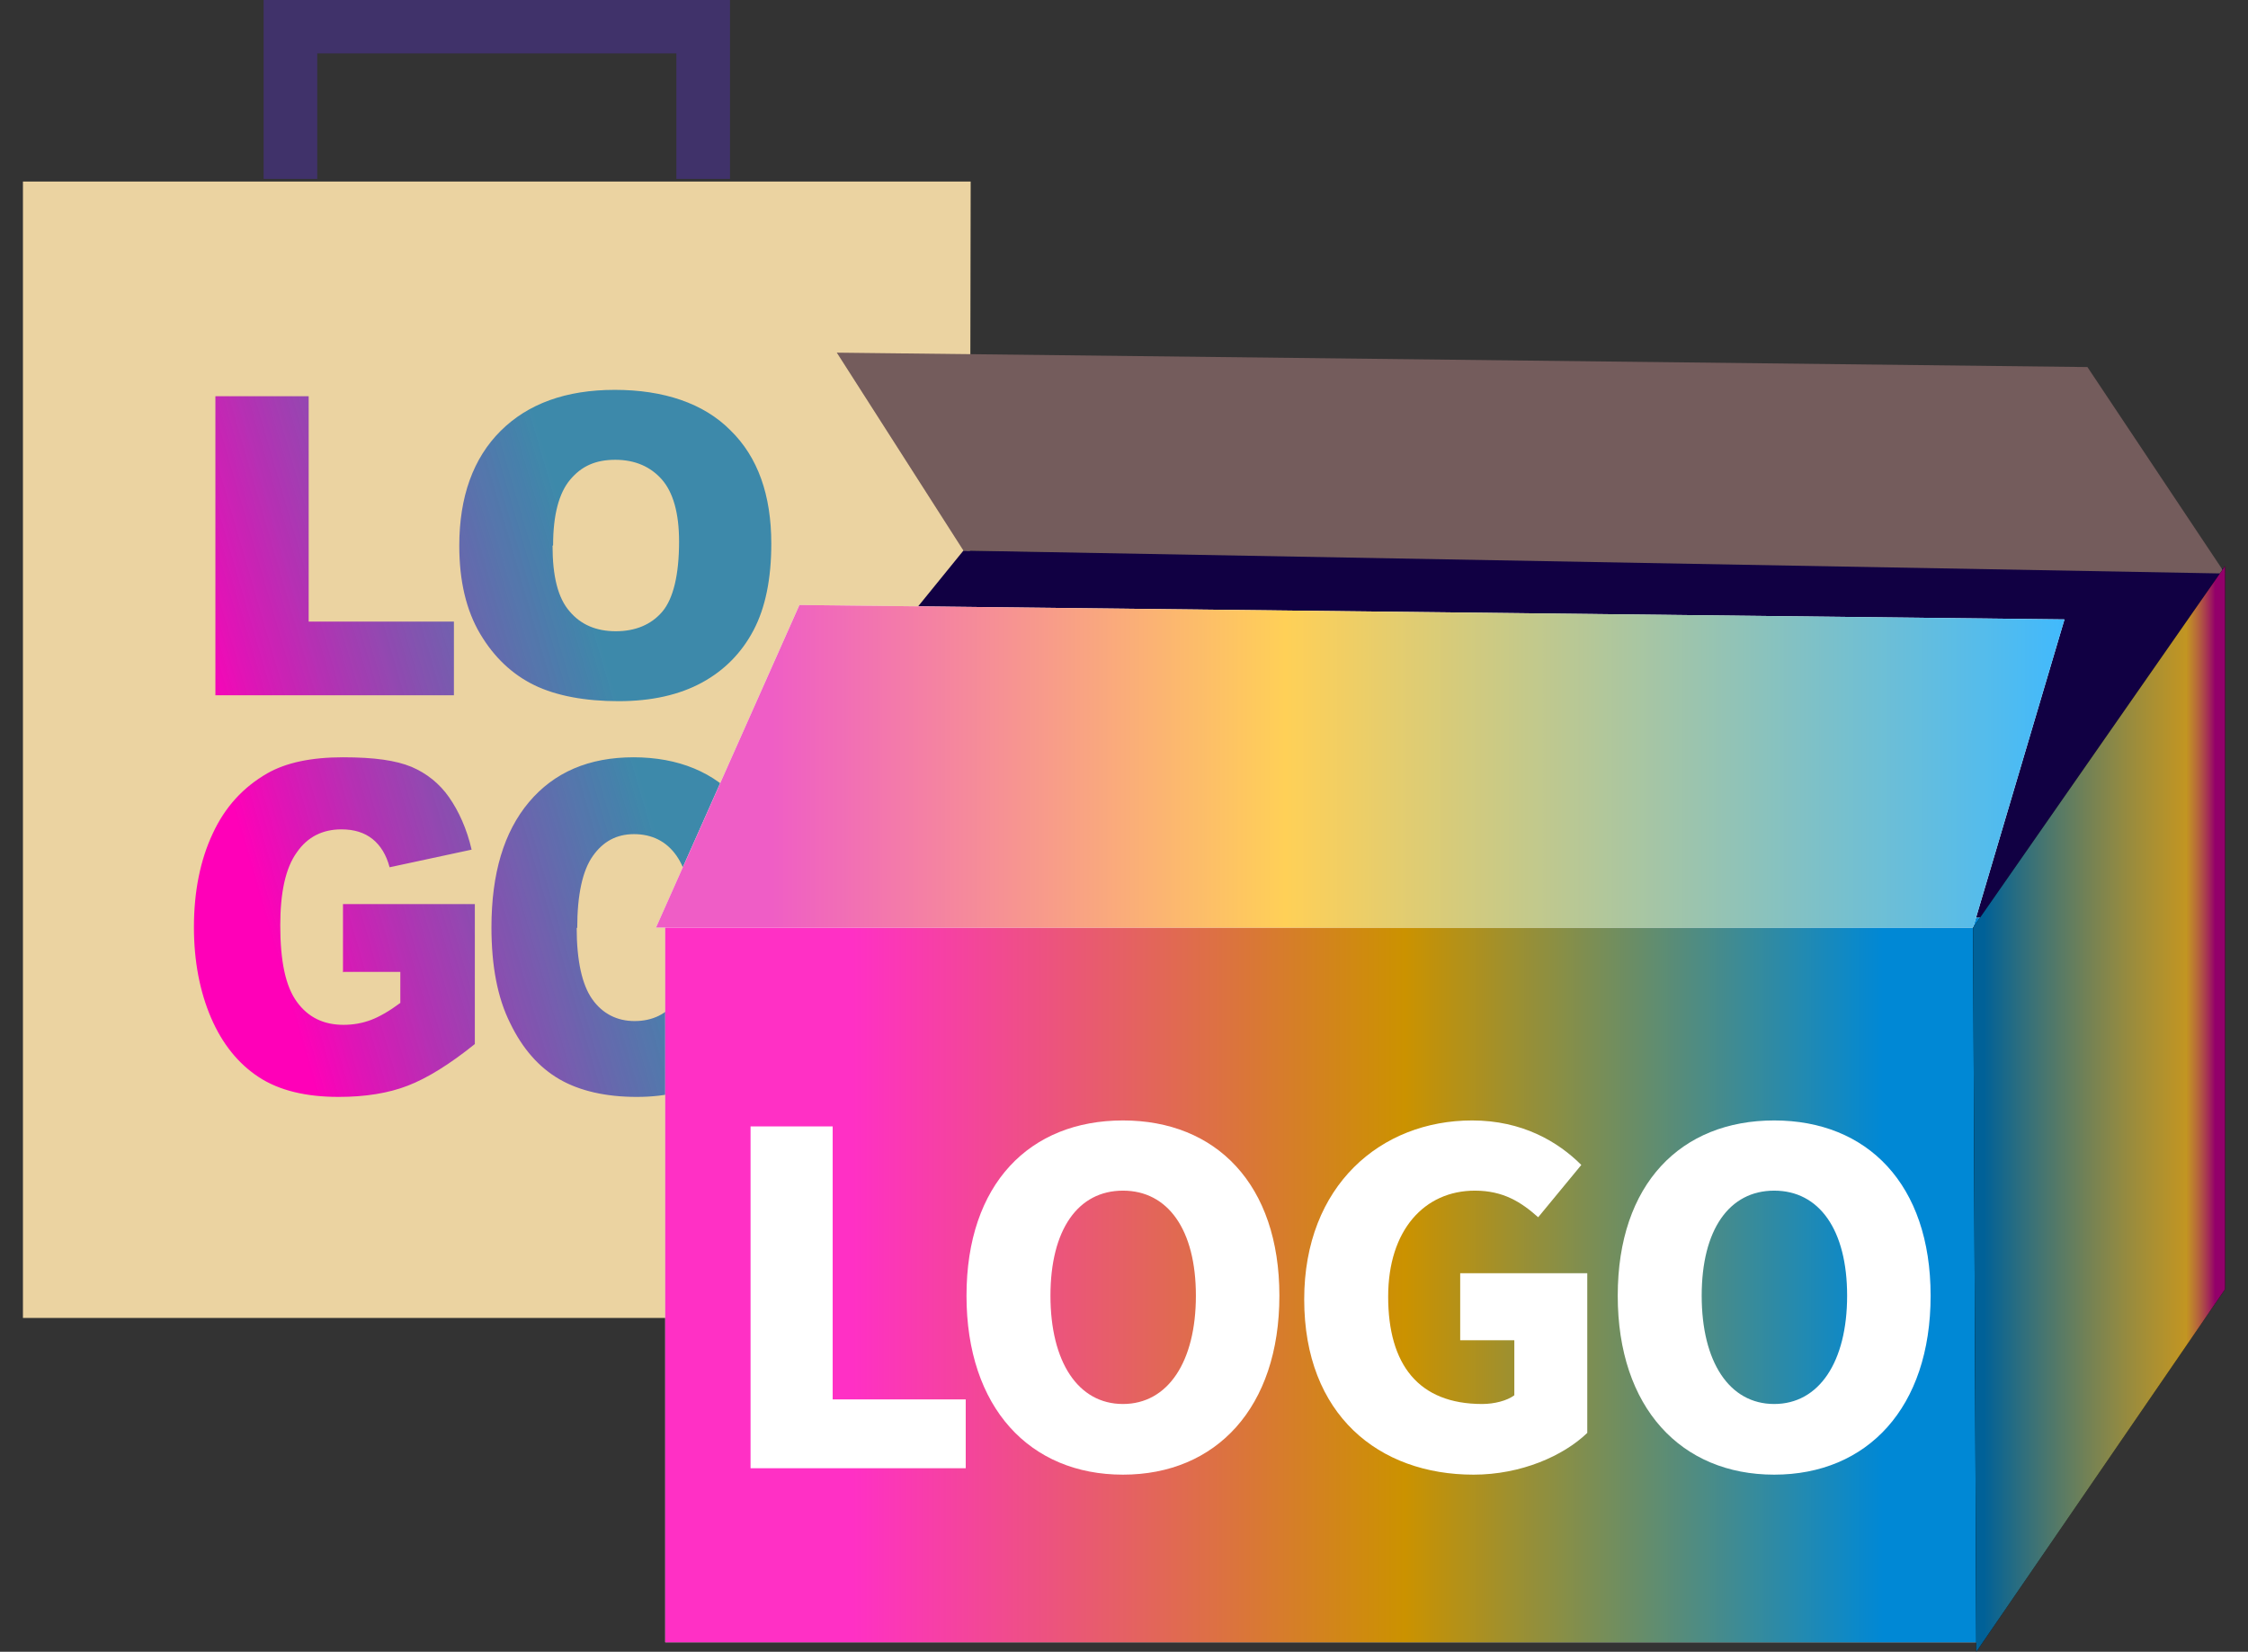 <svg width="49" height="36" viewBox="0 0 49 36" fill="none" xmlns="http://www.w3.org/2000/svg">
<rect x="0" y="0" width="49" height="36" fill="#333333" stroke="none"/>
<g clip-path="url(#clip0_1844_838)">
<path d="M0.5 3.957H21.158L21.111 28.725H0.5V3.957Z" fill="#EBD3A1"/>
<path fill-rule="evenodd" clip-rule="evenodd" d="M10.911 9.393C10.315 9.987 10.011 10.825 10.011 11.895C10.011 12.664 10.163 13.304 10.467 13.816C10.771 14.328 11.168 14.7 11.647 14.933C12.126 15.166 12.757 15.282 13.482 15.282C14.206 15.282 14.813 15.143 15.304 14.875C15.795 14.607 16.169 14.223 16.426 13.734C16.683 13.245 16.812 12.617 16.812 11.849C16.812 10.79 16.52 9.963 15.924 9.381C15.339 8.788 14.463 8.497 13.4 8.497C12.336 8.497 11.507 8.799 10.911 9.393ZM12.418 13.327C12.161 13.036 12.044 12.559 12.044 11.895L12.056 11.884C12.056 11.22 12.184 10.743 12.43 10.452C12.675 10.161 12.979 10.021 13.411 10.021C13.844 10.021 14.183 10.173 14.428 10.452C14.673 10.732 14.802 11.185 14.802 11.802C14.802 12.536 14.673 13.048 14.44 13.327C14.194 13.618 13.844 13.758 13.423 13.758C13.002 13.758 12.664 13.618 12.418 13.327ZM6.728 8.636H4.695V15.154H9.894V13.548H6.728V8.636ZM7.476 21.195V19.705H10.35V22.755C9.801 23.197 9.31 23.5 8.889 23.662C8.469 23.825 7.966 23.907 7.382 23.907C6.669 23.907 6.085 23.767 5.641 23.476C5.197 23.185 4.847 22.755 4.601 22.184C4.356 21.614 4.227 20.951 4.227 20.206C4.227 19.426 4.368 18.739 4.636 18.169C4.905 17.587 5.302 17.156 5.828 16.854C6.237 16.621 6.786 16.505 7.476 16.505C8.165 16.505 8.632 16.574 8.971 16.714C9.298 16.854 9.579 17.075 9.789 17.377C10 17.68 10.175 18.064 10.28 18.518L8.492 18.902C8.422 18.634 8.294 18.425 8.118 18.285C7.943 18.146 7.721 18.076 7.441 18.076C7.032 18.076 6.704 18.239 6.471 18.576C6.225 18.914 6.109 19.449 6.109 20.171C6.109 20.951 6.225 21.498 6.471 21.835C6.716 22.173 7.055 22.336 7.487 22.336C7.698 22.336 7.896 22.301 8.083 22.231C8.27 22.161 8.492 22.033 8.726 21.858V21.183H7.487L7.476 21.195ZM11.53 17.482C10.982 18.133 10.713 19.039 10.712 20.212C10.712 20.21 10.712 20.208 10.712 20.206V20.217C10.712 20.215 10.712 20.213 10.712 20.212C10.713 21.047 10.841 21.743 11.121 22.301C11.39 22.859 11.752 23.267 12.196 23.523C12.64 23.779 13.213 23.907 13.879 23.907C14.545 23.907 15.106 23.767 15.55 23.465C16.005 23.174 16.344 22.755 16.578 22.219C16.812 21.684 16.928 20.997 16.928 20.159C16.928 19.007 16.66 18.111 16.122 17.471C15.585 16.83 14.778 16.505 13.809 16.505C12.839 16.505 12.079 16.83 11.53 17.482ZM12.909 21.777C12.687 21.463 12.57 20.939 12.57 20.217L12.582 20.229C12.582 19.496 12.699 18.972 12.921 18.658C13.143 18.343 13.435 18.18 13.82 18.18C14.206 18.18 14.521 18.332 14.743 18.646C14.965 18.96 15.082 19.449 15.082 20.124C15.082 20.927 14.977 21.474 14.755 21.789C14.545 22.103 14.218 22.254 13.832 22.254C13.447 22.254 13.131 22.091 12.909 21.777Z" fill="url(#paint0_linear_1844_838)"/>
<path d="M48.5 12.396L21 12L14.5 20H43.197L48.5 12.396Z" fill="#110043"/>
<path d="M45.5 8L18.24 7.686L21 12L48.5 12.5L45.5 8Z" fill="#745C5C"/>
<path d="M15.912 3.899H14.743V1.164H6.915V3.899H5.746V0H15.912V3.899Z" fill="#40326A"/>
<path d="M43.197 20H14.5V35.794H43.197V20Z" fill="#DCDCDC"/>
<path d="M43.197 20H14.5V35.794H43.197V20Z" fill="url(#paint1_linear_1844_838)"/>
<path d="M45 13.5L17.424 13.186L14.299 20.217H43.008L45 13.5Z" fill="white"/>
<path d="M45 13.5L17.425 13.186L14.299 20.217H43.008L45 13.5Z" fill="url(#paint2_linear_1844_838)"/>
<path d="M48.5 12.338V28.097L43.078 36L43.008 20.217L48.5 12.338Z" fill="black"/>
<path d="M48.5 12.338V28.097L43.078 36L43.008 20.217L48.5 12.338Z" fill="url(#paint3_linear_1844_838)"/>
<path d="M16.36 32H21.05V30.5H18.15V24.55H16.36V32Z" fill="white"/>
<path d="M24.477 32.14C26.507 32.14 27.887 30.68 27.887 28.24C27.887 25.81 26.507 24.42 24.477 24.42C22.447 24.42 21.067 25.8 21.067 28.24C21.067 30.68 22.447 32.14 24.477 32.14ZM24.477 30.6C23.497 30.6 22.897 29.68 22.897 28.24C22.897 26.8 23.497 25.95 24.477 25.95C25.457 25.95 26.067 26.8 26.067 28.24C26.067 29.68 25.457 30.6 24.477 30.6Z" fill="white"/>
<path d="M32.118 32.14C33.158 32.14 34.078 31.73 34.598 31.23V27.75H31.828V29.21H33.008V30.41C32.848 30.53 32.568 30.6 32.308 30.6C30.918 30.6 30.258 29.74 30.258 28.26C30.258 26.81 31.048 25.95 32.148 25.95C32.768 25.95 33.158 26.2 33.528 26.53L34.468 25.39C33.958 24.88 33.178 24.42 32.088 24.42C30.098 24.42 28.428 25.84 28.428 28.32C28.428 30.84 30.058 32.14 32.118 32.14Z" fill="white"/>
<path d="M38.672 32.14C40.702 32.14 42.082 30.68 42.082 28.24C42.082 25.81 40.702 24.42 38.672 24.42C36.642 24.42 35.262 25.8 35.262 28.24C35.262 30.68 36.642 32.14 38.672 32.14ZM38.672 30.6C37.692 30.6 37.092 29.68 37.092 28.24C37.092 26.8 37.692 25.95 38.672 25.95C39.652 25.95 40.262 26.8 40.262 28.24C40.262 29.68 39.652 30.6 38.672 30.6Z" fill="white"/>
</g>
<defs>
<linearGradient id="paint0_linear_1844_838" x1="18.5" y1="19" x2="6.5" y2="22.5" gradientUnits="userSpaceOnUse">
<stop offset="0.302" stop-color="#006FAD" stop-opacity="0.74"/>
<stop offset="1" stop-color="#FF00B8"/>
</linearGradient>
<linearGradient id="paint1_linear_1844_838" x1="43.45" y1="35.794" x2="14.5" y2="35.794" gradientUnits="userSpaceOnUse">
<stop offset="0.083" stop-color="#0088D5"/>
<stop offset="0.443" stop-color="#CB9200"/>
<stop offset="0.859" stop-color="#FF30C5"/>
</linearGradient>
<linearGradient id="paint2_linear_1844_838" x1="45.271" y1="20.217" x2="14.299" y2="20.217" gradientUnits="userSpaceOnUse">
<stop stop-color="#3EB9FF"/>
<stop offset="0.557" stop-color="#FFD057"/>
<stop offset="0.922" stop-color="#EF5DC6"/>
</linearGradient>
<linearGradient id="paint3_linear_1844_838" x1="48.548" y1="36" x2="43.008" y2="36" gradientUnits="userSpaceOnUse">
<stop offset="0.047" stop-color="#93006A"/>
<stop offset="0.161" stop-color="#FFC42D" stop-opacity="0.76"/>
<stop offset="0.958" stop-color="#006198"/>
</linearGradient>
<clipPath id="clip0_1844_838">
<rect width="48" height="36" fill="white" transform="translate(0.5)"/>
</clipPath>
</defs>
</svg>
